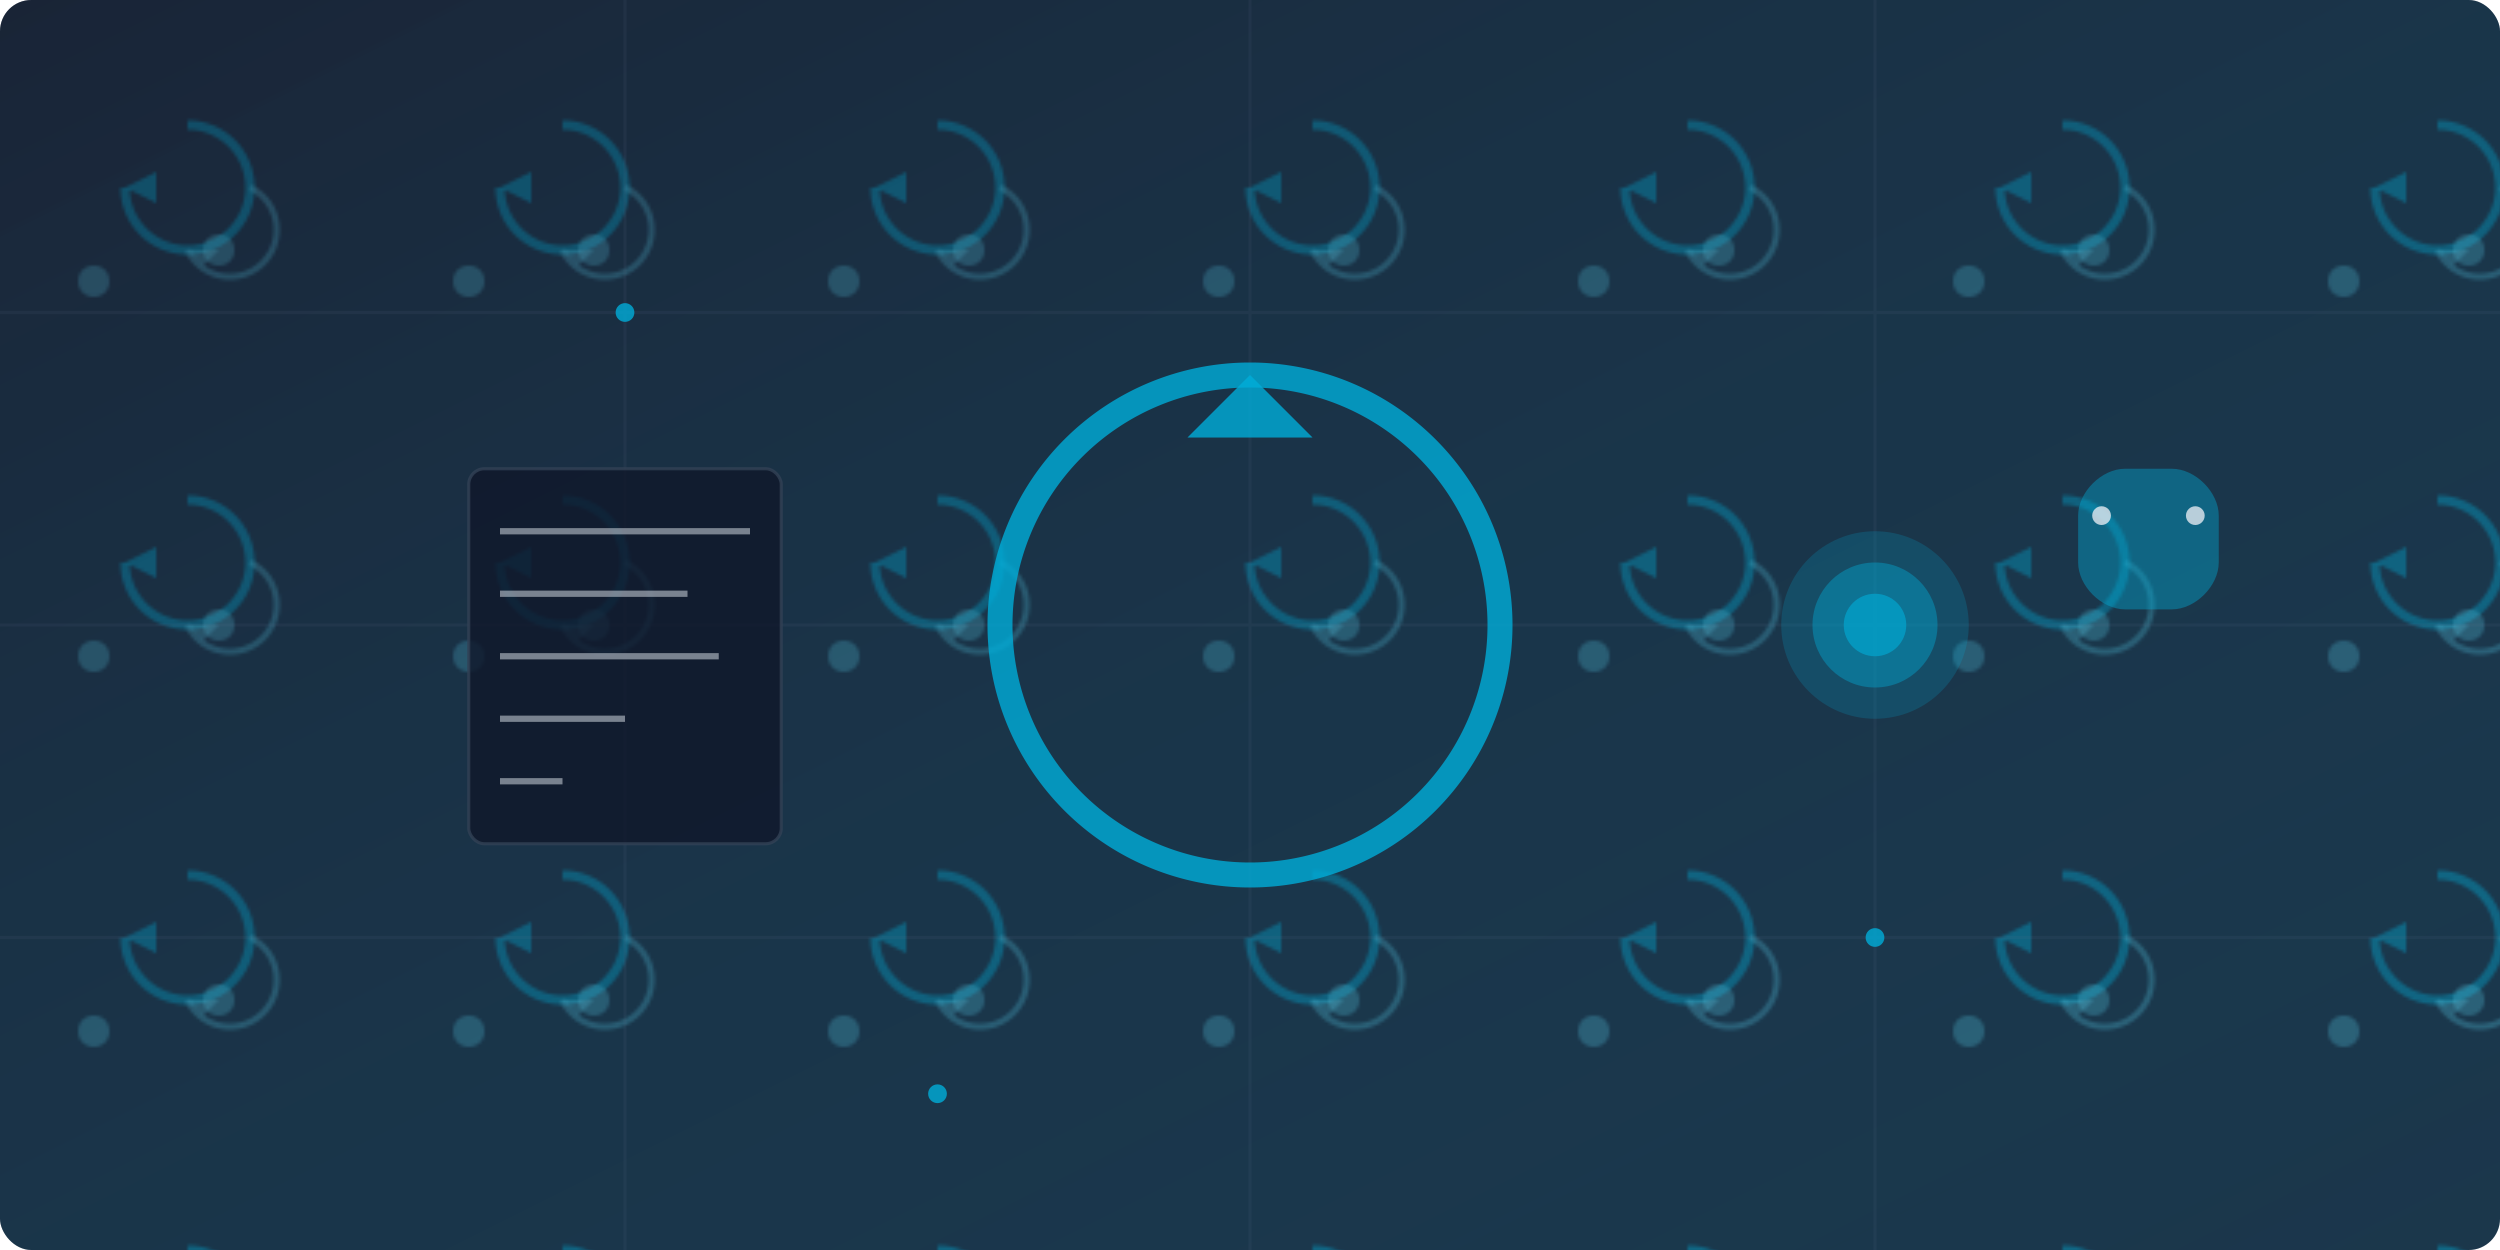 <?xml version="1.0" encoding="UTF-8" standalone="no"?>
<svg width="800" height="400" viewBox="0 0 800 400" xmlns="http://www.w3.org/2000/svg">
  <!-- Background -->
  <rect width="800" height="400" fill="#1E293B" rx="10" ry="10" />
  
  <!-- Pattern of loop symbols -->
  <defs>
    <pattern id="loop-pattern" x="0" y="0" width="120" height="120" patternUnits="userSpaceOnUse">
      <!-- Loop arrow -->
      <path d="M60,40 A20,20 0 1 1 40,60" stroke="#00ADD8" stroke-width="3" fill="none" opacity="0.4" />
      <path d="M40,60 L50,65 L50,55 Z" fill="#00ADD8" opacity="0.4" />
      
      <!-- For loop visual elements -->
      <circle cx="70" cy="80" r="5" fill="#5DC9E2" opacity="0.3" />
      <circle cx="30" cy="90" r="5" fill="#5DC9E2" opacity="0.3" />
      
      <!-- Iteration symbols -->
      <path d="M80,60 A15,15 0 1 1 60,80" stroke="#5DC9E2" stroke-width="2" fill="none" opacity="0.3" />
      <path d="M60,80 L65,85 L70,80 Z" fill="#5DC9E2" opacity="0.3" />
    </pattern>
    
    <!-- Gradient overlay -->
    <linearGradient id="overlay-gradient" x1="0%" y1="0%" x2="100%" y2="100%">
      <stop offset="0%" style="stop-color:#0F172A;stop-opacity:0.3" />
      <stop offset="100%" style="stop-color:#00ADD8;stop-opacity:0.1" />
    </linearGradient>
  </defs>
  
  <!-- Apply pattern -->
  <rect width="800" height="400" fill="url(#loop-pattern)" rx="10" ry="10" />
  
  <!-- Overlay gradient -->
  <rect width="800" height="400" fill="url(#overlay-gradient)" rx="10" ry="10" />
  
  <!-- Subtle grid lines -->
  <g opacity="0.1">
    <line x1="0" y1="100" x2="800" y2="100" stroke="#64748B" stroke-width="1" />
    <line x1="0" y1="200" x2="800" y2="200" stroke="#64748B" stroke-width="1" />
    <line x1="0" y1="300" x2="800" y2="300" stroke="#64748B" stroke-width="1" />
    <line x1="200" y1="0" x2="200" y2="400" stroke="#64748B" stroke-width="1" />
    <line x1="400" y1="0" x2="400" y2="400" stroke="#64748B" stroke-width="1" />
    <line x1="600" y1="0" x2="600" y2="400" stroke="#64748B" stroke-width="1" />
  </g>
  
  <!-- Central loop symbol -->
  <g transform="translate(400, 200) scale(2)">
    <!-- Large loop arrow -->
    <path d="M0,-40 A40,40 0 1 1 -40,0 A40,40 0 1 1 0,40 A40,40 0 1 1 40,0 A40,40 0 1 1 0,-40" 
          stroke="#00ADD8" stroke-width="4" fill="none" opacity="0.8" />
    <path d="M0,-40 L-10,-30 L10,-30 Z" fill="#00ADD8" opacity="0.8" />
  </g>
  
  <!-- Go gopher silhouette -->
  <g transform="translate(650, 150) scale(0.15)">
    <path d="M200,0 C150,0 100,50 100,100 L100,200 C100,250 150,300 200,300 L300,300 C350,300 400,250 400,200 L400,100 C400,50 350,0 300,0 Z" fill="#00ADD8" opacity="0.4" />
    <circle cx="150" cy="100" r="20" fill="#E2E8F0" opacity="0.8" />
    <circle cx="350" cy="100" r="20" fill="#E2E8F0" opacity="0.8" />
  </g>
  
  <!-- Abstract code block representation -->
  <g transform="translate(150, 150)">
    <!-- Code block shape -->
    <rect x="0" y="0" width="100" height="120" fill="#0F172A" opacity="0.8" rx="5" ry="5" stroke="#334155" stroke-width="1" />
    
    <!-- Abstract code lines -->
    <line x1="10" y1="20" x2="90" y2="20" stroke="#E2E8F0" stroke-width="2" opacity="0.5" />
    <line x1="10" y1="40" x2="70" y2="40" stroke="#E2E8F0" stroke-width="2" opacity="0.5" />
    <line x1="10" y1="60" x2="80" y2="60" stroke="#E2E8F0" stroke-width="2" opacity="0.5" />
    <line x1="10" y1="80" x2="50" y2="80" stroke="#E2E8F0" stroke-width="2" opacity="0.5" />
    <line x1="10" y1="100" x2="30" y2="100" stroke="#E2E8F0" stroke-width="2" opacity="0.5" />
  </g>
  
  <!-- Decorative elements representing iteration -->
  <g transform="translate(600, 200)">
    <circle cx="0" cy="0" r="30" fill="#00ADD8" opacity="0.2" />
    <circle cx="0" cy="0" r="20" fill="#00ADD8" opacity="0.4" />
    <circle cx="0" cy="0" r="10" fill="#00ADD8" opacity="0.6" />
  </g>
  
  <!-- Glowing dots -->
  <g>
    <circle cx="200" cy="100" r="3" fill="#00ADD8" opacity="0.8">
      <animate attributeName="opacity" values="0.8;0.2;0.8" dur="3s" repeatCount="indefinite" />
    </circle>
    <circle cx="600" cy="300" r="3" fill="#00ADD8" opacity="0.8">
      <animate attributeName="opacity" values="0.8;0.2;0.8" dur="4s" repeatCount="indefinite" />
    </circle>
    <circle cx="300" cy="350" r="3" fill="#00ADD8" opacity="0.8">
      <animate attributeName="opacity" values="0.8;0.2;0.8" dur="5s" repeatCount="indefinite" />
    </circle>
  </g>
</svg>
